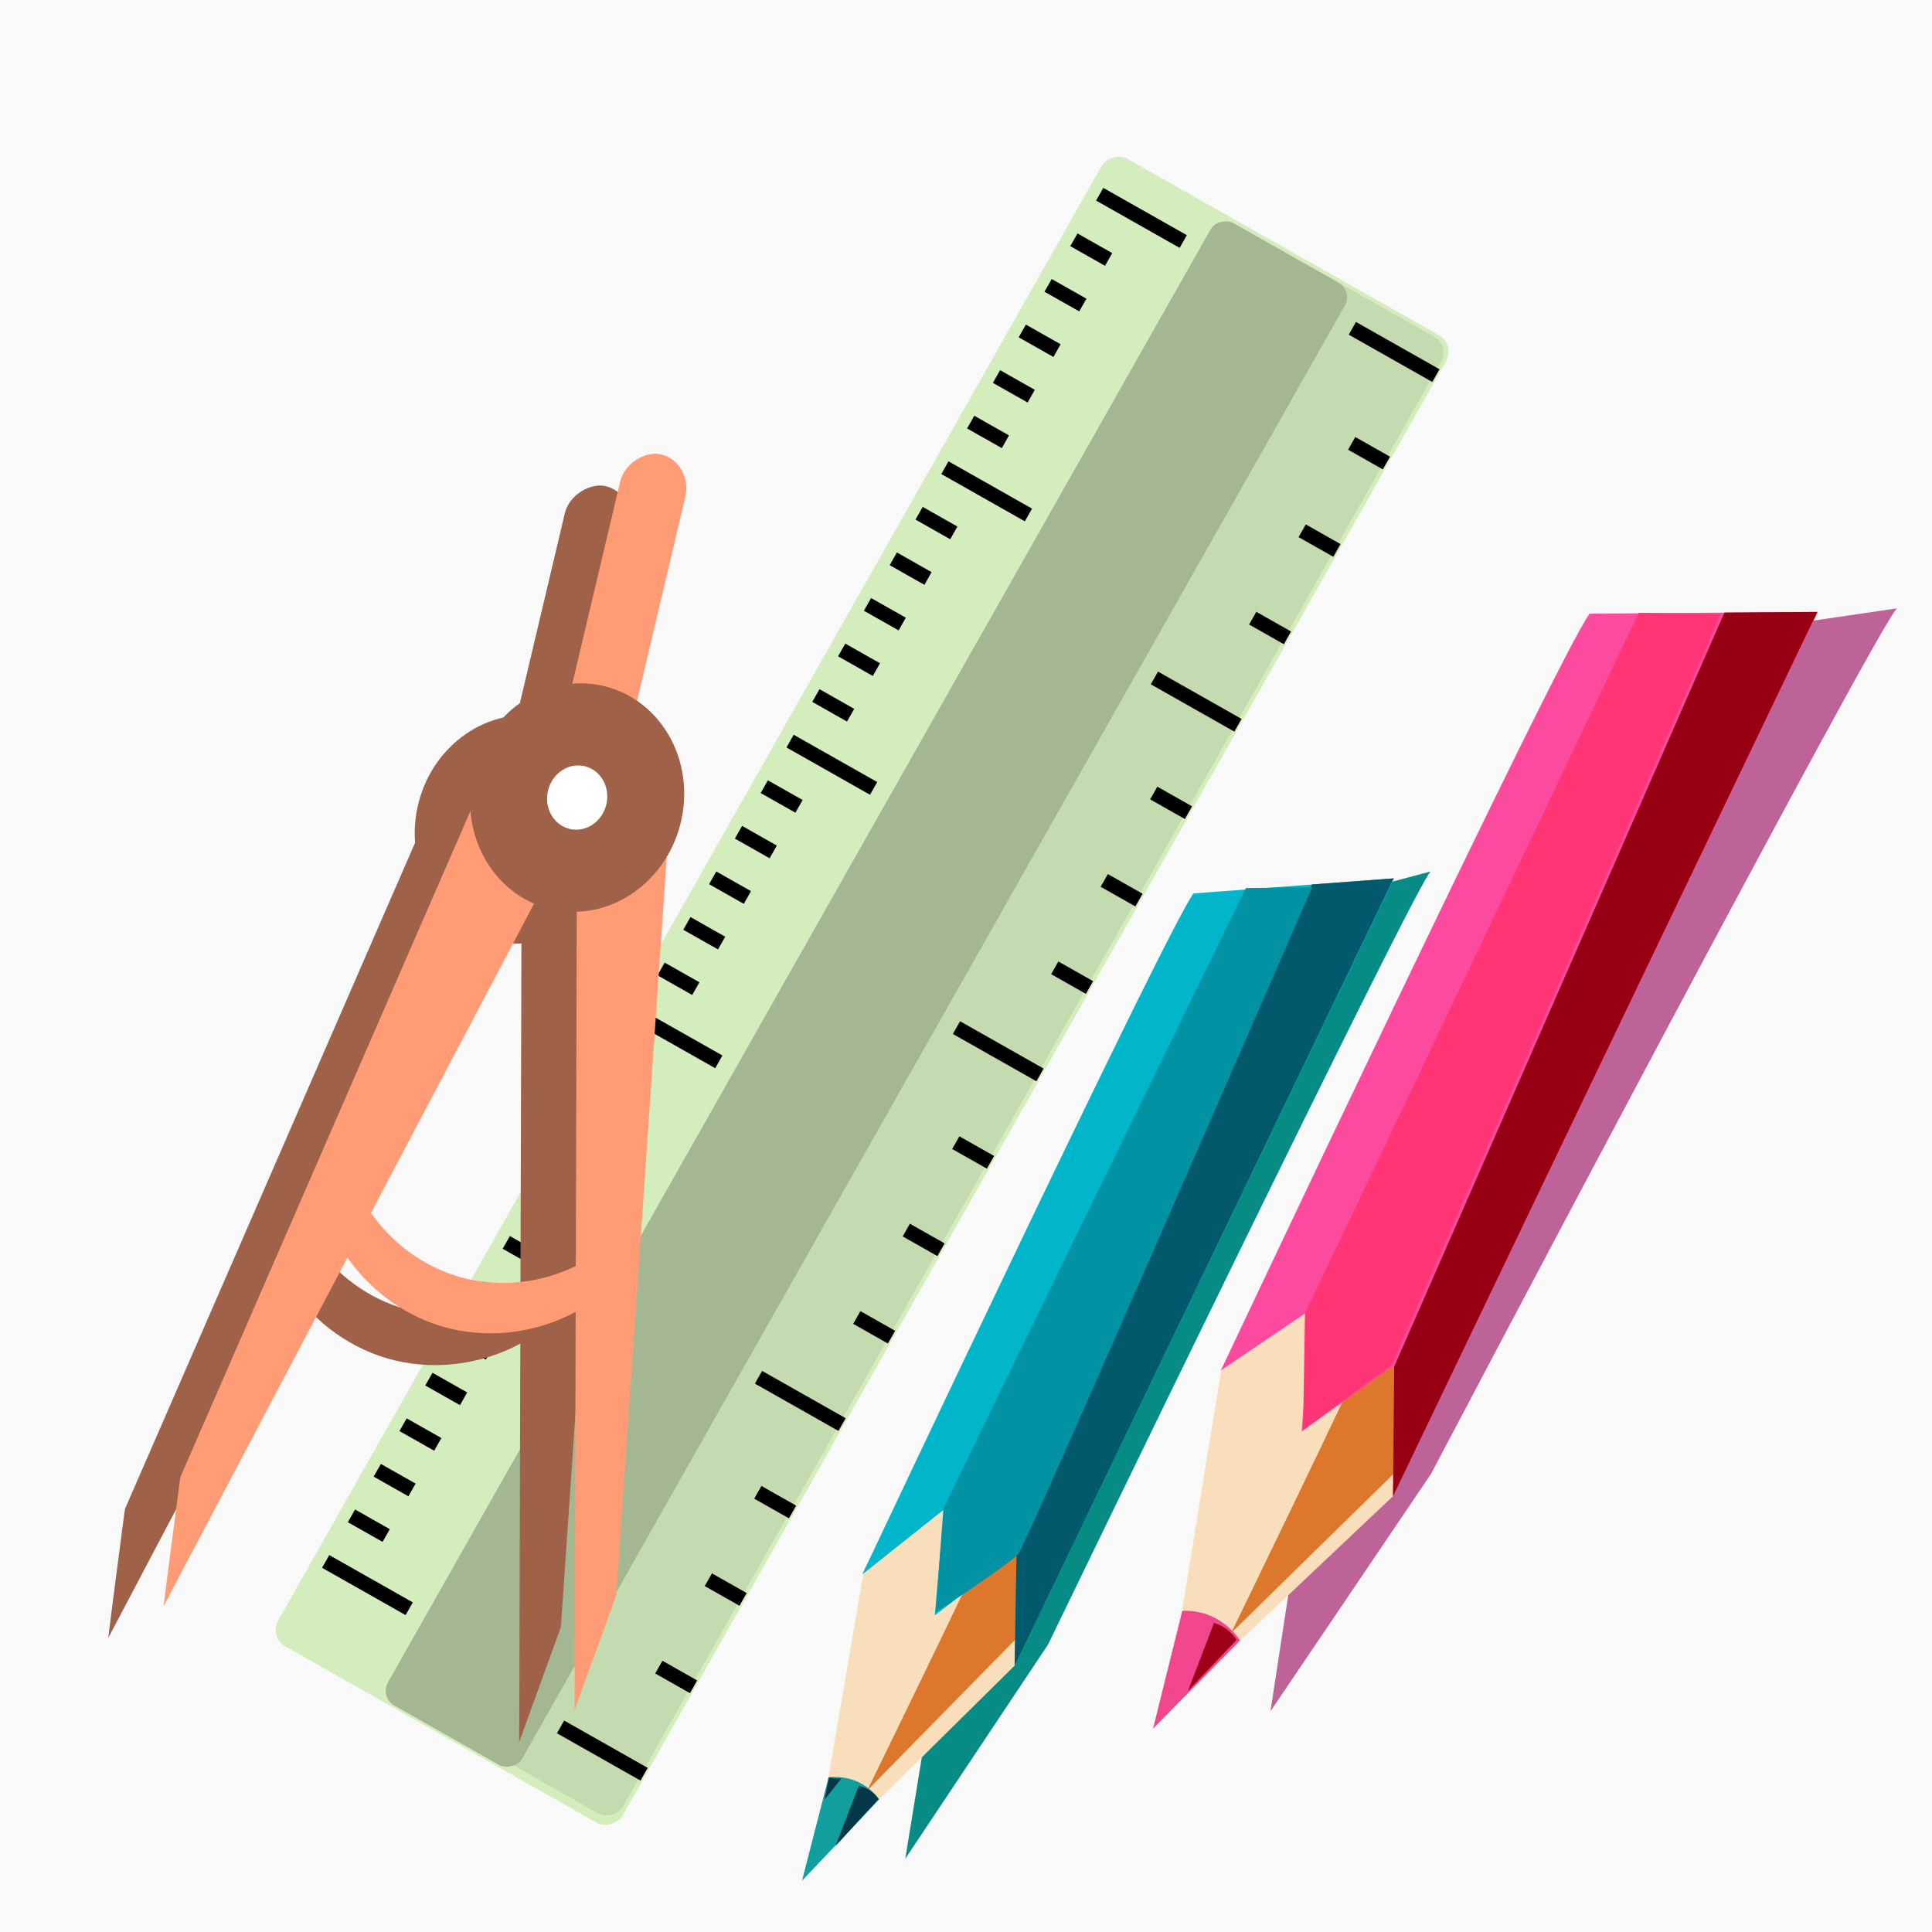 <?xml version="1.0" encoding="UTF-8" standalone="no"?>
<!-- Created with Inkscape (http://www.inkscape.org/) -->
<svg xmlns="http://www.w3.org/2000/svg" xmlns:svg="http://www.w3.org/2000/svg" xmlns:rdf="http://www.w3.org/1999/02/22-rdf-syntax-ns#" xmlns:cc="http://creativecommons.org/ns#" xmlns:dc="http://purl.org/dc/elements/1.1/" width="98.425mm" height="98.425mm" viewBox="0 0 98.425 98.425" version="1.1" id="svg6148">
  <defs id="defs6142">
    <filter style="color-interpolation-filters:sRGB" id="filter1787-8" x="-0.042" width="1.084" y="-0.069" height="1.137">
      <feGaussianBlur stdDeviation="1.33" id="feGaussianBlur1789-1"></feGaussianBlur>
    </filter>
    <filter style="color-interpolation-filters:sRGB" id="filter1655-0" x="-0.2" width="1.4" y="-0.275" height="1.55">
      <feGaussianBlur stdDeviation="2.028" id="feGaussianBlur1657-5"></feGaussianBlur>
    </filter>
    <filter style="color-interpolation-filters:sRGB" id="filter1889" x="-0.03" width="1.061" y="-0.039" height="1.078">
      <feGaussianBlur stdDeviation="0.103" id="feGaussianBlur1891"></feGaussianBlur>
    </filter>
    <filter style="color-interpolation-filters:sRGB" id="filter1877" x="-0.018" width="1.035" y="-0.009" height="1.018">
      <feGaussianBlur stdDeviation="0.21" id="feGaussianBlur1879"></feGaussianBlur>
    </filter>
    <filter style="color-interpolation-filters:sRGB" id="filter1775-4" x="-0.166" width="1.332" y="-0.219" height="1.438">
      <feGaussianBlur stdDeviation="0.879" id="feGaussianBlur1777-5"></feGaussianBlur>
    </filter>
    <filter style="color-interpolation-filters:sRGB" id="filter1787" x="-0.042" width="1.084" y="-0.073" height="1.146">
      <feGaussianBlur stdDeviation="1.33" id="feGaussianBlur1789"></feGaussianBlur>
    </filter>
    <filter style="color-interpolation-filters:sRGB" id="filter1952" x="-0.01" width="1.02" y="-0.015" height="1.03">
      <feGaussianBlur stdDeviation="0.13" id="feGaussianBlur1954"></feGaussianBlur>
    </filter>
    <filter style="color-interpolation-filters:sRGB" id="filter1655" x="-0.2" width="1.4" y="-0.275" height="1.55">
      <feGaussianBlur stdDeviation="2.028" id="feGaussianBlur1657"></feGaussianBlur>
    </filter>
    <filter style="color-interpolation-filters:sRGB" id="filter1944" x="-0.032" width="1.064" y="-0.041" height="1.082">
      <feGaussianBlur stdDeviation="0.109" id="feGaussianBlur1946"></feGaussianBlur>
    </filter>
    <filter style="color-interpolation-filters:sRGB" id="filter1775" x="-0.166" width="1.332" y="-0.219" height="1.438">
      <feGaussianBlur stdDeviation="0.879" id="feGaussianBlur1777"></feGaussianBlur>
    </filter>
    <filter style="color-interpolation-filters:sRGB" id="filter1775-5" x="-0.178" width="1.357" y="-0.283" height="1.566">
      <feGaussianBlur stdDeviation="0.879" id="feGaussianBlur1777-4"></feGaussianBlur>
    </filter>
    <filter style="color-interpolation-filters:sRGB" id="filter1694" x="-0.115" width="1.23" y="-0.045" height="1.09">
      <feGaussianBlur stdDeviation="1.672" id="feGaussianBlur1696"></feGaussianBlur>
    </filter>
  </defs>
  <g id="layer1" transform="translate(221.482,-415.269)">
    <rect y="415.269" x="-221.482" height="98.425" width="98.425" id="rect3362" style="opacity:1;fill:#f9f9f9;fill-opacity:1;stroke:none;stroke-width:2.812;stroke-miterlimit:4;stroke-dasharray:none;stroke-opacity:1"></rect>
    <g id="g2697" transform="matrix(1.62,0,0,1.62,29.407,-280.027)">
      <g style="stroke-width:2.682" transform="matrix(0.184,-0.325,0.325,0.184,-459.192,457.8)" id="g2058">
        <rect ry="1.598" y="758.963" x="359.304" height="33.337" width="143.933" id="rect1954" style="fill:#d3edbd;fill-opacity:1;stroke:none;stroke-width:2.146;stroke-miterlimit:4;stroke-dasharray:none;stroke-opacity:1"></rect>
        <rect style="fill:#c3dbae;fill-opacity:1;stroke:none;stroke-width:2.146;stroke-miterlimit:4;stroke-dasharray:none;stroke-opacity:1" id="rect1956" width="142.873" height="13.81" x="360.053" y="778.139" ry="1.511"></rect>
        <rect ry="1.422" y="769.576" x="359.491" height="12.996" width="143.434" id="rect1958" style="fill:#a3b792;fill-opacity:1;stroke:none;stroke-width:2.146;stroke-miterlimit:4;stroke-dasharray:none;stroke-opacity:1"></rect>
        <rect transform="rotate(90)" style="fill:#000000;fill-opacity:1;stroke:none;stroke-width:2.146;stroke-miterlimit:4;stroke-dasharray:none;stroke-opacity:1" id="rect1960" width="8.083" height="1.23" x="784.071" y="-399.269"></rect>
        <rect transform="rotate(90)" y="-390.811" x="788.793" height="1.23" width="3.36" id="rect1962" style="fill:#000000;fill-opacity:1;stroke:none;stroke-width:2.146;stroke-miterlimit:4;stroke-dasharray:none;stroke-opacity:1"></rect>
        <rect transform="rotate(90)" style="fill:#000000;fill-opacity:1;stroke:none;stroke-width:2.146;stroke-miterlimit:4;stroke-dasharray:none;stroke-opacity:1" id="rect1964" width="3.36" height="1.23" x="788.793" y="-382.353"></rect>
        <rect transform="rotate(90)" y="-373.895" x="788.793" height="1.23" width="3.36" id="rect1966" style="fill:#000000;fill-opacity:1;stroke:none;stroke-width:2.146;stroke-miterlimit:4;stroke-dasharray:none;stroke-opacity:1"></rect>
        <rect transform="rotate(90)" style="fill:#000000;fill-opacity:1;stroke:none;stroke-width:2.146;stroke-miterlimit:4;stroke-dasharray:none;stroke-opacity:1" id="rect1968" width="8.083" height="1.23" x="784.071" y="-365.437"></rect>
        <rect y="-450.018" x="788.793" height="1.23" width="3.36" id="rect1970" style="fill:#000000;fill-opacity:1;stroke:none;stroke-width:2.146;stroke-miterlimit:4;stroke-dasharray:none;stroke-opacity:1" transform="rotate(90)"></rect>
        <rect style="fill:#000000;fill-opacity:1;stroke:none;stroke-width:2.146;stroke-miterlimit:4;stroke-dasharray:none;stroke-opacity:1" id="rect1972" width="3.36" height="1.23" x="788.793" y="-441.56" transform="rotate(90)"></rect>
        <rect y="-433.102" x="784.071" height="1.23" width="8.083" id="rect1974" style="fill:#000000;fill-opacity:1;stroke:none;stroke-width:2.146;stroke-miterlimit:4;stroke-dasharray:none;stroke-opacity:1" transform="rotate(90)"></rect>
        <rect style="fill:#000000;fill-opacity:1;stroke:none;stroke-width:2.146;stroke-miterlimit:4;stroke-dasharray:none;stroke-opacity:1" id="rect1976" width="3.36" height="1.23" x="788.793" y="-424.644" transform="rotate(90)"></rect>
        <rect y="-416.185" x="788.793" height="1.23" width="3.36" id="rect1978" style="fill:#000000;fill-opacity:1;stroke:none;stroke-width:2.146;stroke-miterlimit:4;stroke-dasharray:none;stroke-opacity:1" transform="rotate(90)"></rect>
        <rect style="fill:#000000;fill-opacity:1;stroke:none;stroke-width:2.146;stroke-miterlimit:4;stroke-dasharray:none;stroke-opacity:1" id="rect1980" width="3.36" height="1.23" x="788.793" y="-407.727" transform="rotate(90)"></rect>
        <rect transform="rotate(90)" style="fill:#000000;fill-opacity:1;stroke:none;stroke-width:2.146;stroke-miterlimit:4;stroke-dasharray:none;stroke-opacity:1" id="rect1982" width="8.083" height="1.23" x="784.071" y="-500.766"></rect>
        <rect transform="rotate(90)" y="-492.308" x="788.793" height="1.23" width="3.36" id="rect1984" style="fill:#000000;fill-opacity:1;stroke:none;stroke-width:2.146;stroke-miterlimit:4;stroke-dasharray:none;stroke-opacity:1"></rect>
        <rect transform="rotate(90)" style="fill:#000000;fill-opacity:1;stroke:none;stroke-width:2.146;stroke-miterlimit:4;stroke-dasharray:none;stroke-opacity:1" id="rect1986" width="3.36" height="1.23" x="788.793" y="-483.85"></rect>
        <rect transform="rotate(90)" y="-475.392" x="788.793" height="1.23" width="3.36" id="rect1988" style="fill:#000000;fill-opacity:1;stroke:none;stroke-width:2.146;stroke-miterlimit:4;stroke-dasharray:none;stroke-opacity:1"></rect>
        <rect transform="rotate(90)" style="fill:#000000;fill-opacity:1;stroke:none;stroke-width:2.146;stroke-miterlimit:4;stroke-dasharray:none;stroke-opacity:1" id="rect1990" width="8.083" height="1.23" x="784.071" y="-466.934"></rect>
        <rect transform="rotate(90)" y="-458.476" x="788.793" height="1.23" width="3.36" id="rect1992" style="fill:#000000;fill-opacity:1;stroke:none;stroke-width:2.146;stroke-miterlimit:4;stroke-dasharray:none;stroke-opacity:1"></rect>
        <g style="stroke-width:2.682" transform="translate(0,-45.508)" id="g2056">
          <rect transform="matrix(0,-1,-1,0,0,0)" style="fill:#000000;fill-opacity:1;stroke:none;stroke-width:2.146;stroke-miterlimit:4;stroke-dasharray:none;stroke-opacity:1" id="rect1994" width="8.083" height="1.23" x="-813.585" y="-394.277"></rect>
          <rect transform="matrix(0,-1,-1,0,0,0)" y="-381.047" x="-808.862" height="1.23" width="3.36" id="rect1996" style="fill:#000000;fill-opacity:1;stroke:none;stroke-width:2.146;stroke-miterlimit:4;stroke-dasharray:none;stroke-opacity:1"></rect>
          <rect transform="matrix(0,-1,-1,0,0,0)" style="fill:#000000;fill-opacity:1;stroke:none;stroke-width:2.146;stroke-miterlimit:4;stroke-dasharray:none;stroke-opacity:1" id="rect1998" width="3.36" height="1.23" x="-808.862" y="-376.638"></rect>
          <rect transform="matrix(0,-1,-1,0,0,0)" y="-372.228" x="-808.862" height="1.23" width="3.36" id="rect2000" style="fill:#000000;fill-opacity:1;stroke:none;stroke-width:2.146;stroke-miterlimit:4;stroke-dasharray:none;stroke-opacity:1"></rect>
          <rect transform="matrix(0,-1,-1,0,0,0)" style="fill:#000000;fill-opacity:1;stroke:none;stroke-width:2.146;stroke-miterlimit:4;stroke-dasharray:none;stroke-opacity:1" id="rect2002" width="8.083" height="1.23" x="-813.585" y="-367.818"></rect>
          <rect style="fill:#000000;fill-opacity:1;stroke:none;stroke-width:2.146;stroke-miterlimit:4;stroke-dasharray:none;stroke-opacity:1" id="rect2004" width="3.36" height="1.23" x="-808.862" y="-389.867" transform="matrix(0,-1,-1,0,0,0)"></rect>
          <rect y="-385.457" x="-808.862" height="1.23" width="3.36" id="rect2006" style="fill:#000000;fill-opacity:1;stroke:none;stroke-width:2.146;stroke-miterlimit:4;stroke-dasharray:none;stroke-opacity:1" transform="matrix(0,-1,-1,0,0,0)"></rect>
          <rect y="-420.735" x="-813.585" height="1.23" width="8.083" id="rect2008" style="fill:#000000;fill-opacity:1;stroke:none;stroke-width:2.146;stroke-miterlimit:4;stroke-dasharray:none;stroke-opacity:1" transform="matrix(0,-1,-1,0,0,0)"></rect>
          <rect style="fill:#000000;fill-opacity:1;stroke:none;stroke-width:2.146;stroke-miterlimit:4;stroke-dasharray:none;stroke-opacity:1" id="rect2010" width="3.36" height="1.23" x="-808.862" y="-407.506" transform="matrix(0,-1,-1,0,0,0)"></rect>
          <rect y="-403.096" x="-808.862" height="1.23" width="3.36" id="rect2012" style="fill:#000000;fill-opacity:1;stroke:none;stroke-width:2.146;stroke-miterlimit:4;stroke-dasharray:none;stroke-opacity:1" transform="matrix(0,-1,-1,0,0,0)"></rect>
          <rect style="fill:#000000;fill-opacity:1;stroke:none;stroke-width:2.146;stroke-miterlimit:4;stroke-dasharray:none;stroke-opacity:1" id="rect2014" width="3.36" height="1.23" x="-808.862" y="-398.686" transform="matrix(0,-1,-1,0,0,0)"></rect>
          <rect transform="matrix(0,-1,-1,0,0,0)" y="-416.325" x="-808.862" height="1.23" width="3.36" id="rect2016" style="fill:#000000;fill-opacity:1;stroke:none;stroke-width:2.146;stroke-miterlimit:4;stroke-dasharray:none;stroke-opacity:1"></rect>
          <rect transform="matrix(0,-1,-1,0,0,0)" style="fill:#000000;fill-opacity:1;stroke:none;stroke-width:2.146;stroke-miterlimit:4;stroke-dasharray:none;stroke-opacity:1" id="rect2018" width="3.36" height="1.23" x="-808.862" y="-411.915"></rect>
          <rect transform="matrix(0,-1,-1,0,0,0)" style="fill:#000000;fill-opacity:1;stroke:none;stroke-width:2.146;stroke-miterlimit:4;stroke-dasharray:none;stroke-opacity:1" id="rect2020" width="8.083" height="1.23" x="-813.585" y="-447.193"></rect>
          <rect transform="matrix(0,-1,-1,0,0,0)" y="-433.964" x="-808.862" height="1.23" width="3.36" id="rect2022" style="fill:#000000;fill-opacity:1;stroke:none;stroke-width:2.146;stroke-miterlimit:4;stroke-dasharray:none;stroke-opacity:1"></rect>
          <rect transform="matrix(0,-1,-1,0,0,0)" style="fill:#000000;fill-opacity:1;stroke:none;stroke-width:2.146;stroke-miterlimit:4;stroke-dasharray:none;stroke-opacity:1" id="rect2024" width="3.36" height="1.23" x="-808.862" y="-429.554"></rect>
          <rect transform="matrix(0,-1,-1,0,0,0)" y="-425.145" x="-808.862" height="1.23" width="3.36" id="rect2026" style="fill:#000000;fill-opacity:1;stroke:none;stroke-width:2.146;stroke-miterlimit:4;stroke-dasharray:none;stroke-opacity:1"></rect>
          <rect style="fill:#000000;fill-opacity:1;stroke:none;stroke-width:2.146;stroke-miterlimit:4;stroke-dasharray:none;stroke-opacity:1" id="rect2028" width="3.36" height="1.23" x="-808.862" y="-442.783" transform="matrix(0,-1,-1,0,0,0)"></rect>
          <rect y="-438.374" x="-808.862" height="1.23" width="3.36" id="rect2030" style="fill:#000000;fill-opacity:1;stroke:none;stroke-width:2.146;stroke-miterlimit:4;stroke-dasharray:none;stroke-opacity:1" transform="matrix(0,-1,-1,0,0,0)"></rect>
          <rect y="-473.651" x="-813.585" height="1.23" width="8.083" id="rect2032" style="fill:#000000;fill-opacity:1;stroke:none;stroke-width:2.146;stroke-miterlimit:4;stroke-dasharray:none;stroke-opacity:1" transform="matrix(0,-1,-1,0,0,0)"></rect>
          <rect style="fill:#000000;fill-opacity:1;stroke:none;stroke-width:2.146;stroke-miterlimit:4;stroke-dasharray:none;stroke-opacity:1" id="rect2034" width="3.36" height="1.23" x="-808.862" y="-460.422" transform="matrix(0,-1,-1,0,0,0)"></rect>
          <rect y="-456.013" x="-808.862" height="1.23" width="3.36" id="rect2036" style="fill:#000000;fill-opacity:1;stroke:none;stroke-width:2.146;stroke-miterlimit:4;stroke-dasharray:none;stroke-opacity:1" transform="matrix(0,-1,-1,0,0,0)"></rect>
          <rect style="fill:#000000;fill-opacity:1;stroke:none;stroke-width:2.146;stroke-miterlimit:4;stroke-dasharray:none;stroke-opacity:1" id="rect2038" width="3.36" height="1.23" x="-808.862" y="-451.603" transform="matrix(0,-1,-1,0,0,0)"></rect>
          <rect transform="matrix(0,-1,-1,0,0,0)" y="-469.242" x="-808.862" height="1.23" width="3.36" id="rect2040" style="fill:#000000;fill-opacity:1;stroke:none;stroke-width:2.146;stroke-miterlimit:4;stroke-dasharray:none;stroke-opacity:1"></rect>
          <rect transform="matrix(0,-1,-1,0,0,0)" style="fill:#000000;fill-opacity:1;stroke:none;stroke-width:2.146;stroke-miterlimit:4;stroke-dasharray:none;stroke-opacity:1" id="rect2042" width="3.36" height="1.23" x="-808.862" y="-464.832"></rect>
          <rect transform="matrix(0,-1,-1,0,0,0)" style="fill:#000000;fill-opacity:1;stroke:none;stroke-width:2.146;stroke-miterlimit:4;stroke-dasharray:none;stroke-opacity:1" id="rect2044" width="8.083" height="1.23" x="-813.585" y="-500.11"></rect>
          <rect transform="matrix(0,-1,-1,0,0,0)" y="-486.88" x="-808.862" height="1.23" width="3.36" id="rect2046" style="fill:#000000;fill-opacity:1;stroke:none;stroke-width:2.146;stroke-miterlimit:4;stroke-dasharray:none;stroke-opacity:1"></rect>
          <rect transform="matrix(0,-1,-1,0,0,0)" style="fill:#000000;fill-opacity:1;stroke:none;stroke-width:2.146;stroke-miterlimit:4;stroke-dasharray:none;stroke-opacity:1" id="rect2048" width="3.36" height="1.23" x="-808.862" y="-482.471"></rect>
          <rect transform="matrix(0,-1,-1,0,0,0)" y="-478.061" x="-808.862" height="1.23" width="3.36" id="rect2050" style="fill:#000000;fill-opacity:1;stroke:none;stroke-width:2.146;stroke-miterlimit:4;stroke-dasharray:none;stroke-opacity:1"></rect>
          <rect style="fill:#000000;fill-opacity:1;stroke:none;stroke-width:2.146;stroke-miterlimit:4;stroke-dasharray:none;stroke-opacity:1" id="rect2052" width="3.36" height="1.23" x="-808.862" y="-495.7" transform="matrix(0,-1,-1,0,0,0)"></rect>
          <rect y="-491.29" x="-808.862" height="1.23" width="3.36" id="rect2054" style="fill:#000000;fill-opacity:1;stroke:none;stroke-width:2.146;stroke-miterlimit:4;stroke-dasharray:none;stroke-opacity:1" transform="matrix(0,-1,-1,0,0,0)"></rect>
        </g>
      </g>
      <g style="stroke-width:2.955" id="g6780" transform="matrix(0.318,0.405,0.383,-0.32,-365.794,187.438)">
        <path transform="matrix(0.694,-0.549,0.549,0.694,416.769,345.541)" id="path6764" d="m 443.721,2.462 c 0.134,-0.802 59.617,-34.701 59.617,-34.701 l 16.348,-11.85 -10.736,1.961 c 0,0 -11.225,4.944 -11.76,5.212 -0.535,0.267 -51.753,27.187 -51.753,27.187 z" style="opacity:1;fill:#bd6397;fill-opacity:1;stroke:none;stroke-width:0.295;stroke-miterlimit:4;stroke-dasharray:none;stroke-opacity:1;filter:url(#filter1787-8)"></path>
        <path id="path6766" d="m 749.112,24.456 -13.773,15.974 -2.231,7.896 10.392,4.308 4.44,-8.548 z" style="opacity:1;fill:#f9debb;fill-opacity:1;stroke:none;stroke-width:0.261;stroke-miterlimit:4;stroke-dasharray:none;stroke-opacity:1"></path>
        <path transform="matrix(0.542,-0.428,0.428,0.542,488.358,281.049)" id="path6768" d="m 495.384,-38.824 c 0.601,-0.067 24.322,-12.628 24.322,-12.628 l -15.234,16.504 -8.152,1.203 z" style="opacity:1;fill:#dd772c;fill-opacity:1;stroke:none;stroke-width:0.295;stroke-miterlimit:4;stroke-dasharray:none;stroke-opacity:1;filter:url(#filter1655-0)"></path>
        <path transform="matrix(0.694,-0.549,0.549,0.694,374.724,302.171)" id="path6770" d="m 520.274,20.309 c 0.347,0.581 0.824,1.084 1.386,1.462 l 6.08,-6.356 -8.11,2.28 c -0.051,0.909 0.176,1.832 0.643,2.614 z" style="opacity:1;fill:#f1468c;fill-opacity:1;stroke:none;stroke-width:0.295;stroke-miterlimit:4;stroke-dasharray:none;stroke-opacity:1;filter:url(#filter1889)"></path>
        <path id="path6772" d="m 714.264,88.194 c 0.7,-3.118 21.038,-47.754 21.038,-47.754 l 0.669,6.868 5.358,-5.232 0.515,7.17 6.096,-5.154 -24.818,55.49 z" style="opacity:1;fill:#fc4a9e;fill-opacity:1;stroke:none;stroke-width:0.261;stroke-miterlimit:4;stroke-dasharray:none;stroke-opacity:1"></path>
        <path id="path6774" d="m 741.912,49.19 -22.419,45.729 3.61,4.631 24.841,-55.464 z" style="opacity:1;fill:#970013;fill-opacity:1;stroke:none;stroke-width:0.261;stroke-miterlimit:4;stroke-dasharray:none;stroke-opacity:1;filter:url(#filter1877)"></path>
        <path transform="matrix(0.256,-0.203,0.203,0.256,610.541,131.123)" id="path6776" d="m 520.274,20.309 c 0.465,0.544 1.007,1.021 1.605,1.412 l 9.551,-9.627 -12.693,5.319 c 0.292,1.062 0.821,2.058 1.536,2.896 z" style="opacity:1;fill:#9e0018;fill-opacity:1;stroke:none;stroke-width:0.295;stroke-miterlimit:4;stroke-dasharray:none;stroke-opacity:1;filter:url(#filter1775-4)"></path>
        <path id="path6778" d="m 735.927,46.836 -19.778,43.832 3.274,4.009 22.317,-45.569 -0.428,-6.902 z" style="opacity:1;fill:#ff3575;fill-opacity:1;stroke:none;stroke-width:0.295;stroke-miterlimit:4;stroke-dasharray:none;stroke-opacity:1"></path>
      </g>
      <g style="stroke-width:3.838" id="g6800" transform="matrix(0.006,0.393,0.387,-0.026,-66.412,227.384)">
        <path id="path6782" d="m 575.226,-121.23 c 0.134,-0.802 59.751,-32.028 59.751,-32.028 l 16.348,-11.85 -10.736,1.961 c 0,0 -11.225,4.944 -11.76,5.212 -0.535,0.267 -51.753,27.187 -51.753,27.187 z" style="opacity:1;fill:#078c85;fill-opacity:1;stroke:none;stroke-width:0.384;stroke-miterlimit:4;stroke-dasharray:none;stroke-opacity:1;filter:url(#filter1787)"></path>
        <path id="path6784" d="m 651.279,-172.572 -23.405,4.501 -7.512,5.433 6.189,11.103 9.928,-4.463 z" style="opacity:1;fill:#f9debb;fill-opacity:1;stroke:none;stroke-width:0.384;stroke-miterlimit:4;stroke-dasharray:none;stroke-opacity:1;filter:url(#filter1952)"></path>
        <path transform="matrix(0.78,0,0,0.78,240.297,-127.982)" id="path6786" d="m 495.384,-38.824 c 0.601,-0.067 24.322,-12.628 24.322,-12.628 l -15.234,16.504 -8.152,1.203 z" style="opacity:1;fill:#dd772c;fill-opacity:1;stroke:none;stroke-width:0.384;stroke-miterlimit:4;stroke-dasharray:none;stroke-opacity:1;filter:url(#filter1655)"></path>
        <path transform="translate(124.783,-188.932)" id="path6788" d="m 520.274,20.309 c 0.347,0.581 0.824,1.084 1.386,1.462 l 6.08,-6.356 -8.11,2.28 c -0.051,0.909 0.176,1.832 0.643,2.614 z" style="opacity:1;fill:#109e9f;fill-opacity:1;stroke:none;stroke-width:0.384;stroke-miterlimit:4;stroke-dasharray:none;stroke-opacity:1;filter:url(#filter1944)"></path>
        <path id="path6790" d="m 575.71,-140.517 c 2.806,-2.272 52.657,-27.729 52.657,-27.729 l -4.755,6.713 8.416,-0.88 -4.57,6.716 9.016,-0.294 -60.898,31.778 z" style="opacity:1;fill:#01b5ca;fill-opacity:1;stroke:none;stroke-width:0.384;stroke-miterlimit:4;stroke-dasharray:none;stroke-opacity:1"></path>
        <path id="path6792" d="m 627.557,-155.7 -51.929,24.809 -0.047,6.635 60.9,-31.738 z" style="opacity:1;fill:#02596c;fill-opacity:1;stroke:none;stroke-width:0.384;stroke-miterlimit:4;stroke-dasharray:none;stroke-opacity:1"></path>
        <path transform="matrix(0.369,0,0,0.369,453.832,-175.215)" id="path6794" d="m 520.274,20.309 c 0.465,0.544 1.007,1.021 1.605,1.412 l 9.551,-9.627 -12.693,5.319 c 0.292,1.062 0.821,2.058 1.536,2.896 z" style="opacity:1;fill:#043748;fill-opacity:1;stroke:none;stroke-width:0.384;stroke-miterlimit:4;stroke-dasharray:none;stroke-opacity:1;filter:url(#filter1775)"></path>
        <path id="path6796" d="m 623.566,-161.58 c -0.85,0.378 -48.003,25.324 -48.003,25.324 l 0.283,5.386 c 0,0 50.932,-24.001 51.688,-24.663 0.756,-0.661 4.252,-6.804 4.252,-6.804 z" style="opacity:1;fill:#0193a4;fill-opacity:1;stroke:none;stroke-width:0.384;stroke-miterlimit:4;stroke-dasharray:none;stroke-opacity:1"></path>
        <path transform="matrix(0.093,-0.145,-0.145,-0.093,599.06,-93.42)" id="path6798" d="m 520.274,20.309 c 0.639,0.605 1.247,1.242 1.823,1.908 l 7.562,-7.451 -11.823,3.497 c 0.853,0.632 1.667,1.316 2.438,2.046 z" style="opacity:1;fill:#043748;fill-opacity:1;stroke:none;stroke-width:0.384;stroke-miterlimit:4;stroke-dasharray:none;stroke-opacity:1;filter:url(#filter1775-5)"></path>
      </g>
      <g style="stroke-width:2.368" transform="matrix(0.395,0.099,-0.106,0.425,-122.551,240.35)" id="g1721">
        <g id="g1652" style="fill:#a06149;fill-opacity:1;stroke-width:2.368;filter:url(#filter1694)" transform="translate(71.655,5.426)">
          <g transform="translate(-75.21,-2.245)" id="g1633" style="fill:#a06149;fill-opacity:1;stroke-width:2.368">
            <path style="fill:#a06149;fill-opacity:1;stroke:none;stroke-width:1.894;stroke-miterlimit:4;stroke-dasharray:none;stroke-opacity:1" d="m 110.234,545.208 0.973,-8.741 -10.066,-52.566 -5.838,5.005 z" id="path1629"></path>
            <path style="fill:#a06149;fill-opacity:1;stroke:none;stroke-width:1.894;stroke-miterlimit:4;stroke-dasharray:none;stroke-opacity:1" d="m 77.496,545.138 c -0.057,-0.294 -1.16,-9.263 -1.16,-9.263 l 9.55,-52.919 6.31,6.516 z" id="path1631"></path>
          </g>
          <path id="path1635" d="m 232.443,562.027 c 0.424,2.902 1.855,5.646 3.991,7.655 2.317,2.179 5.45,3.47 8.629,3.555 l -1.889,2.928 c -3.546,-0.078 -7.044,-1.538 -9.594,-4.004 -2.367,-2.29 -3.901,-5.424 -4.257,-8.699 z" style="fill:#a06149;fill-opacity:1;stroke:none;stroke-width:1.894;stroke-miterlimit:4;stroke-dasharray:none;stroke-opacity:1" transform="rotate(-41.71,55.372,828.435)"></path>
          <rect transform="rotate(-90.735)" ry="2.584" y="9.621" x="-474.972" height="5.169" width="20.783" id="rect1639" style="fill:#a06149;fill-opacity:1;stroke:none;stroke-width:1.894;stroke-miterlimit:4;stroke-dasharray:none;stroke-opacity:1"></rect>
          <circle r="8.232" cy="323.878" cx="-353.863" id="circle1641" style="fill:#a06149;fill-opacity:1;stroke:none;stroke-width:1.894;stroke-miterlimit:4;stroke-dasharray:none;stroke-opacity:1" transform="rotate(-49.703)"></circle>
          <circle r="2.315" cy="323.878" cx="-353.863" id="circle1643" style="fill:#a06149;fill-opacity:1;stroke:none;stroke-width:1.894;stroke-miterlimit:4;stroke-dasharray:none;stroke-opacity:1" transform="rotate(-49.703)"></circle>
        </g>
        <g id="g1703" style="fill:#005aff;fill-opacity:1;stroke-width:2.368">
          <g style="fill:#ff9b75;fill-opacity:1;stroke-width:2.368" id="g1627">
            <path id="path1597" d="m 110.234,545.208 0.973,-8.741 -10.066,-52.566 -5.838,5.005 z" style="fill:#ff9b75;fill-opacity:1;stroke:none;stroke-width:1.894;stroke-miterlimit:4;stroke-dasharray:none;stroke-opacity:1"></path>
            <path id="path1599" d="m 77.496,545.138 c -0.057,-0.294 -1.16,-9.263 -1.16,-9.263 l 9.55,-52.919 6.31,6.516 z" style="fill:#ff9b75;fill-opacity:1;stroke:none;stroke-width:1.894;stroke-miterlimit:4;stroke-dasharray:none;stroke-opacity:1"></path>
          </g>
          <path transform="rotate(-41.71,95.923,730.848)" style="fill:#ff9b75;fill-opacity:1;stroke:none;stroke-width:1.894;stroke-miterlimit:4;stroke-dasharray:none;stroke-opacity:1" d="m 232.443,562.027 c 0.424,2.902 1.855,5.646 3.991,7.655 2.317,2.179 5.45,3.47 8.629,3.555 l -1.889,2.928 c -3.546,-0.078 -7.044,-1.538 -9.594,-4.004 -2.367,-2.29 -3.901,-5.424 -4.257,-8.699 z" id="path1601"></path>
          <rect style="fill:#ff9b75;fill-opacity:1;stroke:none;stroke-width:1.894;stroke-miterlimit:4;stroke-dasharray:none;stroke-opacity:1" id="rect1605" width="20.783" height="5.169" x="-478.182" y="84.796" ry="2.584" transform="rotate(-90.735)"></rect>
        </g>
        <circle r="8.232" cy="382.693" cx="-306.934" id="circle1607" style="fill:#a06149;fill-opacity:1;stroke:none;stroke-width:1.894;stroke-miterlimit:4;stroke-dasharray:none;stroke-opacity:1" transform="rotate(-49.703)"></circle>
        <circle r="2.315" cy="382.693" cx="-306.934" id="circle1609" style="fill:#ffffff;fill-opacity:1;stroke:none;stroke-width:1.894;stroke-miterlimit:4;stroke-dasharray:none;stroke-opacity:1" transform="rotate(-49.703)"></circle>
      </g>
    </g>
  </g>
</svg>
